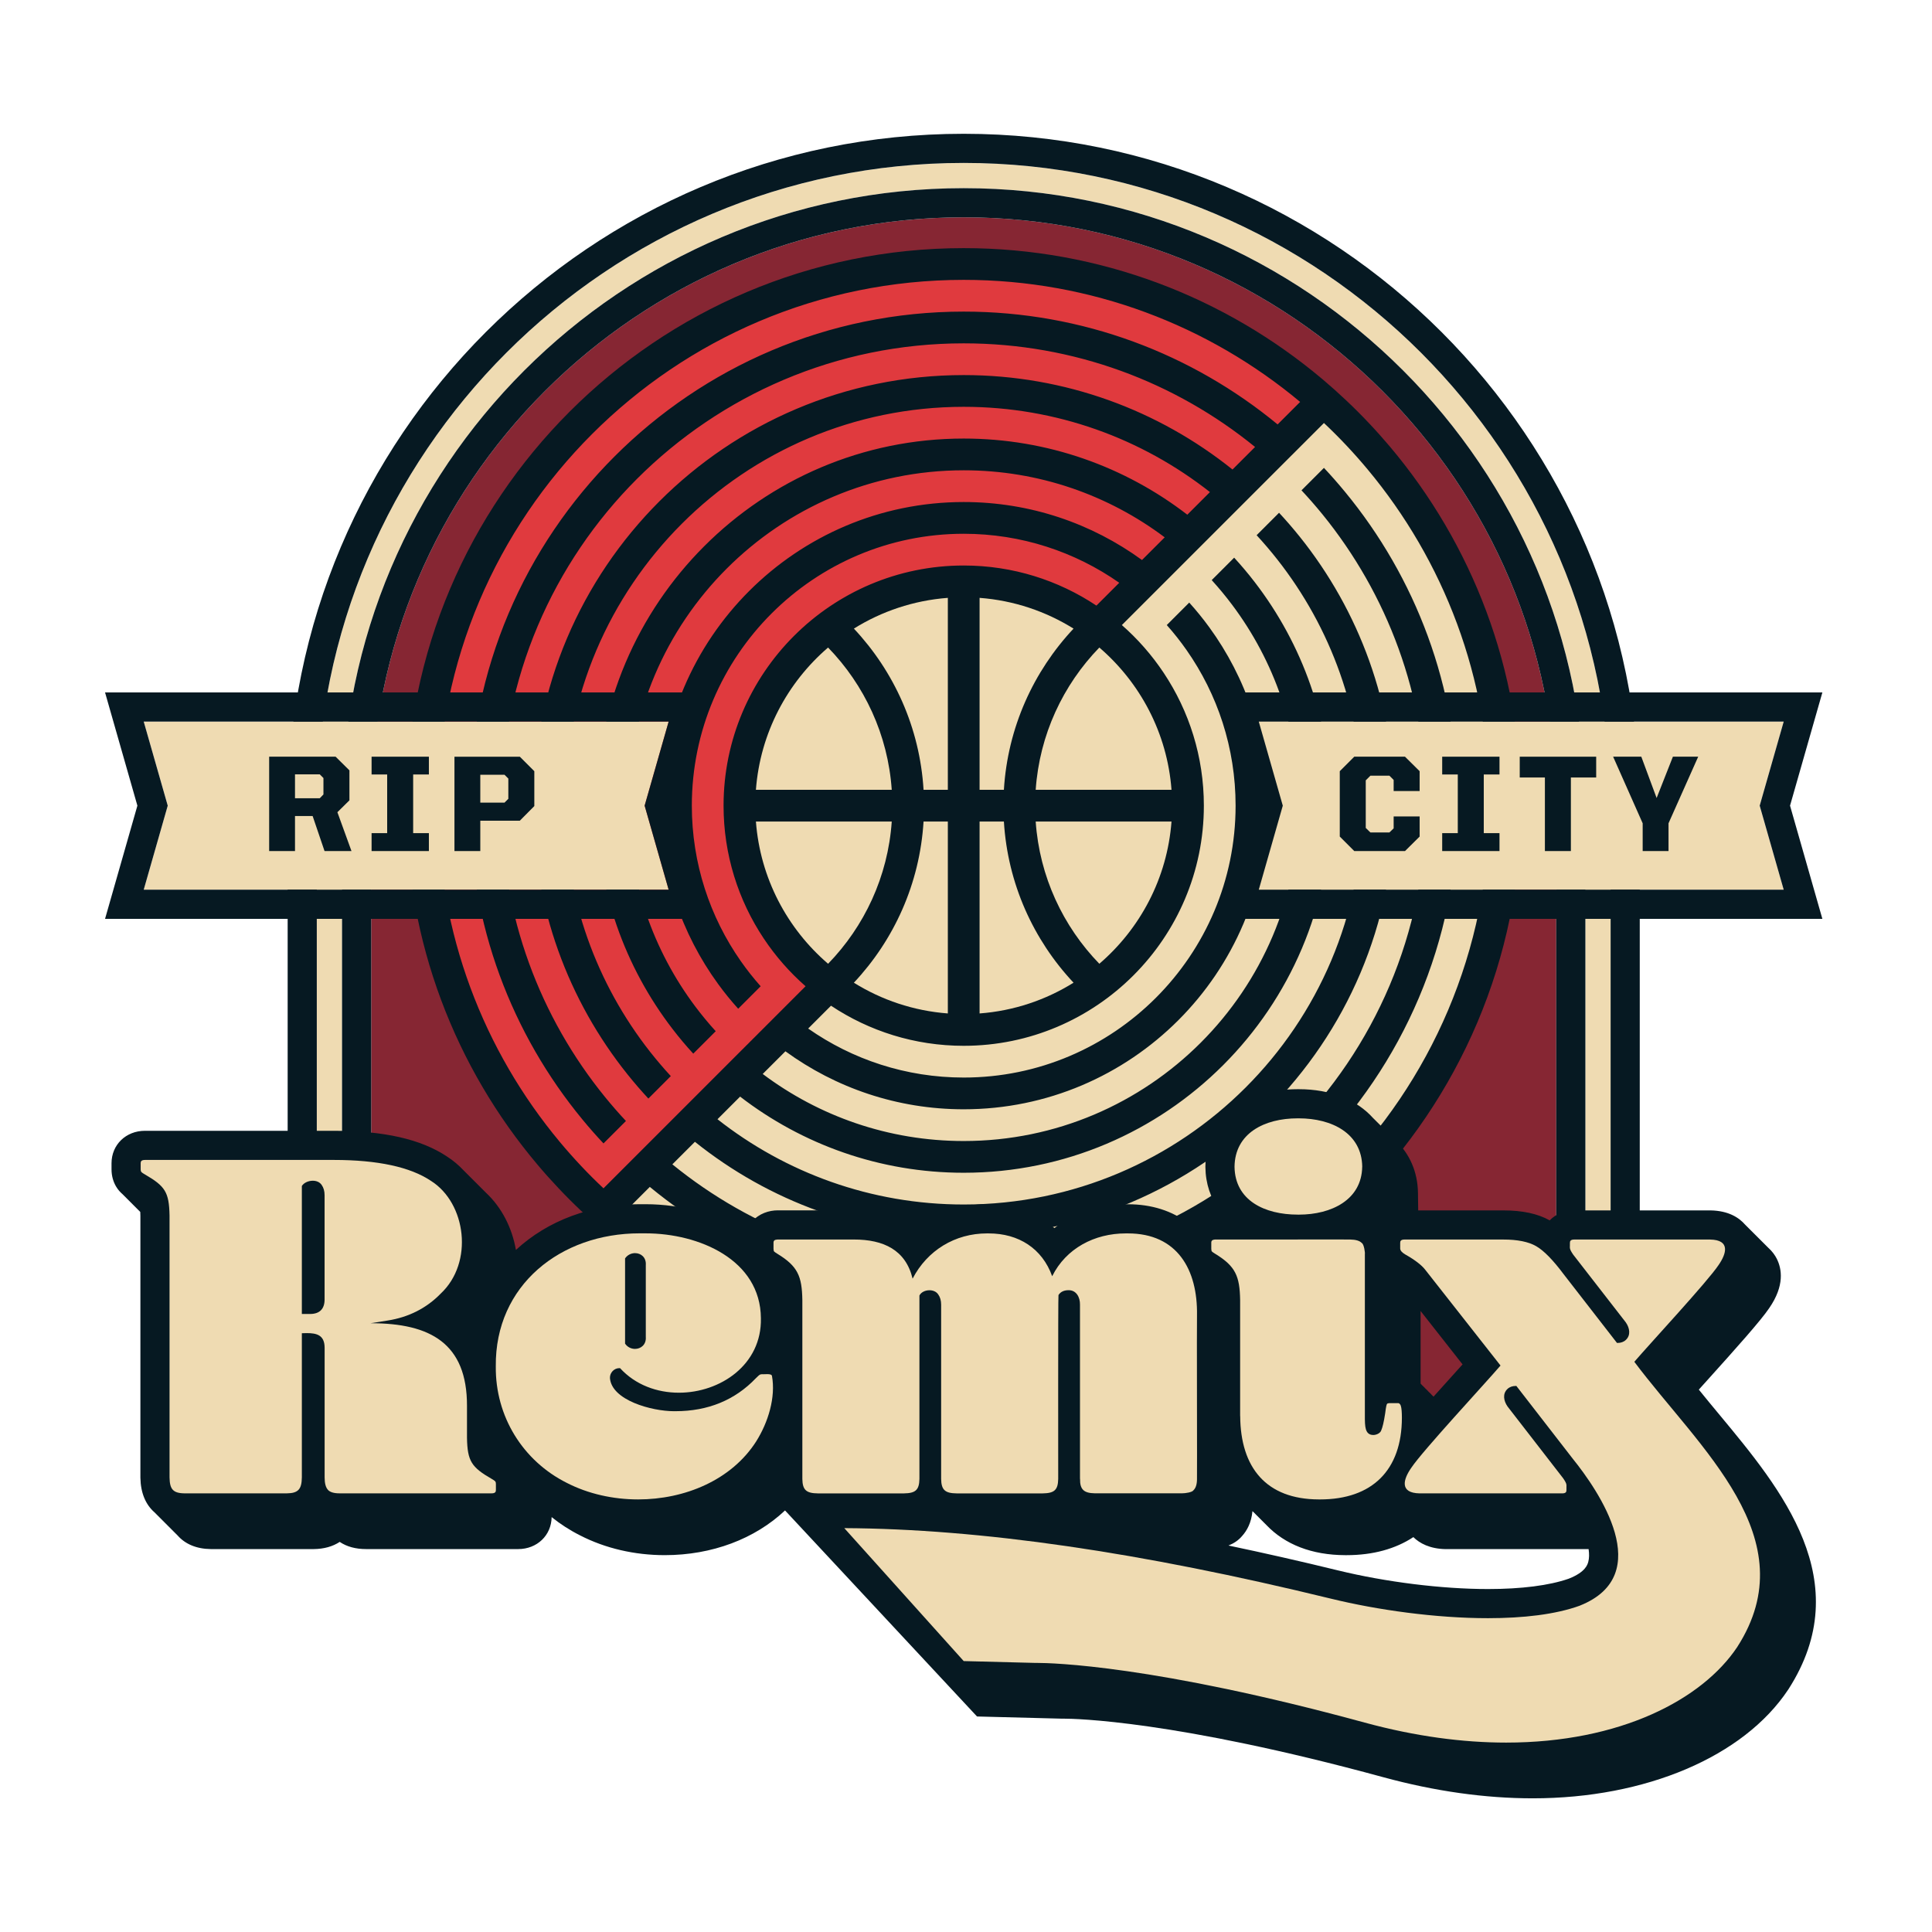 <?xml version="1.0" encoding="utf-8"?>
<!-- Generator: Adobe Illustrator 27.5.0, SVG Export Plug-In . SVG Version: 6.00 Build 0)  -->
<svg version="1.1" id="Layer_1" xmlns="http://www.w3.org/2000/svg" xmlns:xlink="http://www.w3.org/1999/xlink" x="0px" y="0px"
	 viewBox="0 0 648 648" style="enable-background:new 0 0 648 648;" xml:space="preserve">
<style type="text/css">
	.st0{fill:#EFDBB2;}
	.st1{fill:#862633;}
	.st2{fill:#061922;}
	.st3{fill:#E03A3E;}
</style>
<g>
	<g>
		<path class="st0" d="M323.231,63.113c114.974,0,208.51,93.536,208.51,208.51v211.925h8.468V271.623
			c0-119.641-97.337-216.977-216.977-216.977c-119.64,0-216.977,97.336-216.977,216.977v211.925h8.469V271.623
			C114.724,156.649,208.26,63.113,323.231,63.113z"/>
		<path class="st1" d="M521.968,271.623c0-109.583-89.154-198.737-198.737-198.737c-109.58,0-198.734,89.154-198.734,198.737
			v211.868h397.471V271.623z"/>
		<path class="st2" d="M323.232,44.873c-125.031,0-226.75,101.719-226.75,226.75v221.698h453.5V271.623
			C549.982,146.592,448.264,44.873,323.232,44.873z M124.497,483.491V271.623c0-109.583,89.154-198.737,198.734-198.737
			c109.583,0,198.737,89.154,198.737,198.737v211.868H124.497z M540.209,483.548h-8.468V271.623
			c0-114.974-93.536-208.51-208.51-208.51c-114.971,0-208.507,93.536-208.507,208.51v211.925h-8.469V271.623
			c0-119.641,97.337-216.977,216.977-216.977c119.641,0,216.977,97.336,216.977,216.977V483.548z"/>
	</g>
	<g>
		<path class="st2" d="M466.209,149.825c-2.293-2.718-4.654-5.366-7.103-7.947c-2.434-2.584-4.948-5.097-7.531-7.531
			c-2.581-2.446-5.229-4.81-7.947-7.103c-32.551-27.456-74.577-44.02-120.396-44.02c-103.107,0-186.995,83.891-186.995,186.998
			c0,45.821,16.561,87.842,44.027,120.396c2.284,2.715,4.657,5.363,7.103,7.947c2.428,2.584,4.941,5.094,7.522,7.528
			c2.584,2.443,5.238,4.813,7.956,7.103c32.554,27.459,74.571,44.02,120.387,44.02c103.116,0,186.998-83.888,186.998-186.995
			C510.229,224.396,493.665,182.379,466.209,149.825"/>
		<path class="st3" d="M195.365,375.5c-23.631-28.649-37.841-65.34-37.841-105.278c0-91.371,74.333-165.71,165.71-165.71
			c39.947,0,76.635,14.216,105.284,37.841l7.553-7.55c-30.603-25.548-69.96-40.935-112.837-40.935
			c-97.248,0-176.354,79.115-176.354,176.354c0,42.877,15.387,82.234,40.926,112.837c2.278,2.731,4.642,5.394,7.076,7.984
			c2.434,2.59,4.948,5.094,7.531,7.522l67.78-67.774c-2.676-2.342-5.189-4.856-7.531-7.531c-2.361-2.688-4.541-5.541-6.528-8.528
			c-8.495-12.76-13.448-28.068-13.448-44.51c0-44.412,36.131-80.549,80.549-80.549c16.442,0,31.749,4.954,44.51,13.448l7.657-7.657
			c-14.791-10.354-32.78-16.436-52.166-16.436c-50.289,0-91.194,40.914-91.194,91.193c0,19.387,6.082,37.376,16.436,52.166
			c2.052,2.929,4.272,5.74,6.651,8.409l-7.538,7.537c-2.385-2.648-4.642-5.421-6.743-8.311
			c-12.234-16.806-19.451-37.471-19.451-59.802c0-56.151,45.681-101.838,101.838-101.838c22.325,0,42.99,7.216,59.796,19.451
			l7.614-7.608c-18.8-14.115-42.146-22.487-67.41-22.487c-62.025,0-112.482,50.457-112.482,112.482
			c0,25.264,8.366,48.61,22.481,67.41c2.144,2.853,4.422,5.608,6.819,8.241l-7.528,7.528c-2.407-2.617-4.706-5.351-6.877-8.176
			c-16.011-20.784-25.542-46.8-25.542-75.002c0-67.896,55.233-123.13,123.129-123.13c28.202,0,54.218,9.531,74.996,25.542
			l7.586-7.587c-22.759-17.904-51.445-28.6-82.583-28.6c-73.764,0-133.774,60.01-133.774,133.774
			c0,31.138,10.696,59.823,28.6,82.583c2.208,2.804,4.519,5.513,6.932,8.125l-7.528,7.531c-2.419-2.611-4.749-5.302-6.975-8.085
			c-19.815-24.722-31.673-56.077-31.673-90.154c0-79.632,64.786-144.418,144.418-144.418c34.076,0,65.431,11.858,90.154,31.673
			l7.565-7.559c-26.683-21.723-60.71-34.758-97.719-34.758c-85.503,0-155.062,69.559-155.062,155.062
			c0,37.009,13.036,71.036,34.752,97.719c2.247,2.761,4.584,5.443,7.018,8.042l-7.528,7.528
			C199.979,380.921,197.627,378.246,195.365,375.5"/>
		<path class="st0" d="M458.658,157.383c-2.278-2.734-4.642-5.394-7.076-7.984c-2.434-2.59-4.945-5.094-7.528-7.522l-67.78,67.774
			c2.676,2.342,5.186,4.853,7.528,7.528c2.364,2.691,4.541,5.544,6.529,8.531c8.495,12.76,13.448,28.068,13.448,44.51
			c0,44.412-36.128,80.546-80.546,80.546c-16.445,0-31.752-4.954-44.51-13.448l-7.66,7.66c14.791,10.354,32.78,16.436,52.17,16.436
			c50.286,0,91.19-40.914,91.19-91.194c0-19.387-6.082-37.379-16.436-52.166c-2.049-2.932-4.272-5.743-6.648-8.409l7.534-7.537
			c2.385,2.645,4.642,5.422,6.743,8.311c12.234,16.803,19.454,37.467,19.454,59.802c0,56.148-45.684,101.838-101.838,101.838
			c-22.328,0-42.993-7.216-59.799-19.451l-7.614,7.605c18.799,14.118,42.149,22.49,67.413,22.49
			c62.025,0,112.482-50.457,112.482-112.482c0-25.264-8.366-48.613-22.484-67.41c-2.14-2.853-4.419-5.608-6.819-8.241l7.531-7.528
			c2.403,2.618,4.703,5.351,6.874,8.173c16.011,20.787,25.542,46.803,25.542,75.005c0,67.893-55.233,123.127-123.126,123.127
			c-28.202,0-54.218-9.531-74.999-25.539l-7.586,7.587c22.759,17.904,51.445,28.6,82.586,28.6
			c73.761,0,133.771-60.01,133.771-133.774c0-31.141-10.693-59.823-28.6-82.583c-2.205-2.804-4.519-5.516-6.932-8.128l7.528-7.528
			c2.422,2.611,4.749,5.302,6.978,8.082c19.812,24.726,31.673,56.077,31.673,90.157c0,79.632-64.786,144.418-144.418,144.418
			c-34.079,0-65.431-11.858-90.157-31.673l-7.565,7.559c26.683,21.723,60.713,34.758,97.722,34.758
			c85.5,0,155.062-69.563,155.062-155.062c0-37.009-13.039-71.036-34.752-97.722c-2.251-2.758-4.587-5.443-7.021-8.039l7.531-7.531
			c2.434,2.59,4.782,5.266,7.045,8.015c23.634,28.649,37.841,65.337,37.841,105.278c0,91.371-74.33,165.707-165.707,165.707
			c-39.947,0-76.638-14.213-105.287-37.838l-7.55,7.55c30.6,25.548,69.957,40.935,112.837,40.935
			c97.245,0,176.351-79.115,176.351-176.354C499.584,227.343,484.2,187.983,458.658,157.383"/>
		<path class="st0" d="M392.928,264.897h-45.552c1.278-18.487,9.183-35.177,21.347-47.711
			C382.396,228.931,391.497,245.862,392.928,264.897 M360.071,210.841c-13.448,14.335-22.099,33.214-23.362,54.056h-8.155v-64.373
			C340.058,201.389,350.788,205.05,360.071,210.841 M317.91,200.524v64.373h-8.146c-1.266-20.842-9.917-39.727-23.371-54.062
			C295.677,205.05,306.413,201.389,317.91,200.524 M277.742,217.186c12.17,12.534,20.078,29.224,21.353,47.711h-45.559
			C254.971,245.862,264.068,228.931,277.742,217.186 M253.537,275.542h45.559c-1.275,18.488-9.183,35.177-21.353,47.711
			C264.068,311.508,254.971,294.576,253.537,275.542 M286.393,329.604c13.454-14.335,22.105-33.22,23.371-54.062h8.146v64.373
			C306.413,339.049,295.677,335.389,286.393,329.604 M328.554,339.915v-64.373h8.155c1.263,20.842,9.913,39.721,23.362,54.056
			C350.788,335.389,340.058,339.049,328.554,339.915 M368.722,323.253c-12.164-12.534-20.069-29.223-21.347-47.711h45.552
			C391.497,294.576,382.396,311.508,368.722,323.253"/>
	</g>
	<g>
		<g>
			<g>
				<g>
					<polygon class="st0" points="224.267,242.027 48.204,242.027 56.258,270.22 48.204,298.413 224.267,298.413 216.213,270.22 
											"/>
				</g>
				<path class="st2" d="M237.239,232.242H35.232l10.849,37.978l-10.849,37.975h202.006l-10.849-37.975L237.239,232.242z
					 M48.204,298.413l8.054-28.193l-8.054-28.193h176.063l-8.054,28.193l8.054,28.193H48.204z"/>
			</g>
			<g>
				<path class="st2" d="M90.278,253.799h22.288l4.633,4.587v10.048l-4.036,3.987l4.724,13.026h-9.036l-3.99-11.742h-5.917v11.742
					h-8.666V253.799z M107.246,267.742l1.238-1.284v-5.504l-1.238-1.238h-8.302v8.027H107.246z"/>
				<polygon class="st2" points="124.632,279.439 129.86,279.439 129.86,259.762 124.632,259.762 124.632,253.799 143.85,253.799 
					143.85,259.762 138.575,259.762 138.575,279.439 143.85,279.439 143.85,285.448 124.632,285.448 				"/>
				<path class="st2" d="M152.426,253.8h21.925l4.862,4.862v11.696l-4.862,4.905h-13.256v10.186h-8.669V253.8z M169.213,269.211
					l1.284-1.284v-6.788l-1.284-1.287h-8.119v9.36H169.213z"/>
			</g>
		</g>
		<g>
			<g>
				<polygon class="st0" points="598.261,242.027 422.198,242.027 430.252,270.22 422.198,298.413 598.261,298.413 590.207,270.22 
									"/>
				<path class="st2" d="M611.232,232.242H409.227l10.849,37.978l-10.849,37.975h202.006l-10.849-37.975L611.232,232.242z
					 M422.198,298.413l8.054-28.193l-8.054-28.193h176.064l-8.054,28.193l8.054,28.193H422.198z"/>
			</g>
			<g>
				<polygon class="st2" points="449.364,280.586 449.364,258.661 454.226,253.799 471.243,253.799 476.151,258.661 
					476.151,265.312 467.436,265.312 467.436,261.597 466.014,260.175 459.638,260.175 458.079,261.734 458.079,277.696 
					459.638,279.21 466.014,279.21 467.436,277.834 467.436,273.843 476.151,273.843 476.151,280.586 471.243,285.448 
					454.226,285.448 				"/>
				<polygon class="st2" points="483.718,279.439 488.947,279.439 488.947,259.762 483.718,259.762 483.718,253.799 
					502.937,253.799 502.937,259.762 497.662,259.762 497.662,279.439 502.937,279.439 502.937,285.448 483.718,285.448 				"/>
				<polygon class="st2" points="518.165,260.773 509.725,260.773 509.725,253.801 535.365,253.801 535.365,260.773 526.88,260.773 
					526.88,285.446 518.165,285.446 				"/>
				<polygon class="st2" points="550.959,276.136 541.052,253.799 550.5,253.799 555.638,267.654 561.096,253.799 569.581,253.799 
					559.628,276.136 559.628,285.447 550.959,285.447 				"/>
			</g>
		</g>
	</g>
	<g>
		<path class="st2" d="M576.814,474.631c-2.428-2.923-4.779-5.758-7.024-8.547c0.771-0.856,1.587-1.761,2.431-2.697
			c10.284-11.415,18.384-20.487,21.166-24.622c5.238-7.568,4.266-13.219,2.52-16.632c-0.541-1.058-1.44-2.403-2.85-3.651
			l-7.755-7.749c-1.994-2.296-5.51-4.657-11.586-4.761h-0.08h-0.083h-45.543c-3.321,0-6.217,1.26-8.238,3.342
			c-4.015-2.241-9.124-3.342-15.558-3.342h-28.545l-0.076-5.856c-0.101-7.14-2.838-13.179-7.534-17.638l-7.547-7.507
			c-5.434-6.064-14.142-9.651-24.894-9.651h-0.003h-0.223H435.2c-18.313,0-30.734,10.409-30.905,25.903l-0.003,0.113l0.003,0.113
			c0.067,5.584,1.752,10.504,4.749,14.503h-1.333c-1.269,0-3.749,0.214-6.119,1.651l-0.144,0.089
			c-1.119,0.703-2.076,1.599-2.841,2.63c-5.446-4.208-12.384-6.412-20.292-6.412h-0.728c-9.183,0-17.488,2.859-23.94,7.999
			c-5.691-5.143-13.308-7.996-22.025-7.996l-0.581-0.003c-9.06,0-17.393,3.021-23.983,8.446c-4.437-3.682-10.99-6.397-20.665-6.397
			h-0.125h-18.112l-0.003-0.003l-7.29-0.006c-2.862,0-6.345,1.043-8.635,3.807c-1.012,1.189-1.749,2.587-2.168,4.098
			c-9.134-6.59-21.365-9.959-33.498-9.959l-2.043-0.003c-16.145-0.003-30.771,5.431-41.482,15.335
			c-1.297-7.495-4.804-14.24-9.932-19.072l-7.528-7.519c-1.697-1.819-3.596-3.419-5.672-4.746c-8.696-5.801-21.096-8.62-37.893-8.62
			H48.63c-6.4,0-11.225,4.685-11.225,10.895v2.036c0,2.144,0.557,4.183,1.611,5.902c0.608,0.997,1.339,1.783,2.092,2.44l5.935,5.938
			c0.021,0.37,0.037,0.792,0.046,1.281v87.747v0.086l0.003,0.085c0.089,5.036,1.761,8.975,4.712,11.549l7.791,7.797
			c2.535,2.871,6.314,4.486,11.109,4.541h0.055h0.058h34.315h0.058h0.055c3.449-0.04,6.379-0.878,8.696-2.409
			c2.376,1.602,5.348,2.409,8.868,2.409h50.986c6.342,0,11.14-4.599,11.225-10.727c2.914,2.345,6.113,4.412,9.562,6.146
			c8.434,4.33,18.246,6.617,28.377,6.617c15.882,0,30.233-5.467,40.342-14.996l64.392,69.107l4.208,0.107l23.979,0.618l0.856,0.003
			c3.605,0,37.226,0.55,107.281,19.656c17.215,4.691,34.061,7.067,50.072,7.067c37.911,0,70.74-13.971,85.677-36.461l0.083-0.125
			C623.101,530.378,597.436,499.467,576.814,474.631 M490.547,457.626c-0.975,1.085-2.024,2.247-3.119,3.462
			c-2.336,2.59-4.532,5.027-6.617,7.357c-0.177-0.171-0.339-0.361-0.526-0.523c-0.345-0.404-0.719-0.771-1.116-1.116
			c-0.342-0.401-0.719-0.771-1.113-1.116c-0.352-0.407-0.734-0.783-1.134-1.138c-0.147-0.168-0.29-0.336-0.447-0.495
			c-0.003-7.947-0.006-17.353-0.006-24.343L490.547,457.626z M532.727,523.795c-0.248,0.942-0.902,3.443-6.428,5.648l-0.196,0.076
			c-6.495,2.26-15.818,3.452-27.016,3.452c-15.46,0-34.278-2.339-50.335-6.256c-12.647-3.088-24.866-5.856-36.718-8.342
			c1.697-0.667,3.345-1.691,4.654-3.287c1.511-1.691,3.021-4.33,3.391-8.241c0.073,0.067,0.15,0.131,0.223,0.202l4.461,4.461
			c6.201,6.501,15.194,10.069,26.453,10.1h0.452c8.859,0,16.427-2.125,22.377-6.054c2.082,2.043,5.473,3.938,10.904,4.03h0.08h0.083
			h47.714C533.057,521.186,533.036,522.611,532.727,523.795"/>
		<g>
			<path class="st0" d="M401.477,441.143c0.251-15.252-6.559-27.456-23.163-27.456h-0.725c-10.501,0-20.026,5.012-24.686,14.362
				c-3.336-9.299-11.238-14.359-21.282-14.359l-0.581-0.003c-10.687,0-20.023,5.678-24.949,15.176
				c-2.303-9.608-9.718-13.127-19.695-13.127h-0.098h-25.398c0.012-0.006-0.003-0.009-0.034-0.009c-0.19,0-1.04,0.119-1.119,0.294
				c-0.242,0.208-0.309,0.483-0.309,0.78c-0.024,0.08,0.021,0.251,0,0.639v1.44c0.138,0.96-0.092,0.743,1.303,1.648
				c6.837,4.174,8.235,7.489,8.369,15.515v59.997c0.058,3.752,1.361,4.804,5.192,4.85h28.884c3.841-0.058,5.122-1.098,5.192-4.85
				v-61.517c0.563-1.134,1.969-1.767,3.361-1.767c1.171,0,2.333,0.453,2.963,1.434c0.639,0.893,0.96,2.037,0.96,3.397v58.453
				c0.055,3.74,1.361,4.804,5.189,4.85h28.884c3.853-0.058,5.122-1.098,5.192-4.85c0.012-0.113-0.07-61.621,0.092-61.667
				c0.673-1.085,1.829-1.633,3.394-1.633c0.006-0.003,0.012-0.003,0.018-0.003c2.584,0,3.835,2.364,3.801,4.828v32.725v25.725
				l0.024,0.024c-0.07,3.556,1.303,4.767,4.938,4.825h29.089c0.052,0.003,0.104,0.003,0.159,0.003c1.113,0,3.452-0.324,3.856-1.034
				c0.731-0.673,1.156-1.908,1.177-3.624C401.544,495.927,401.385,442.436,401.477,441.143"/>
			<path class="st0" d="M164.921,496.029c-6.782-3.911-8.155-5.957-8.29-13.766v-10.706c0.055-21.041-12.39-27.737-32.208-27.737
				c-0.052,0-0.101,0-0.153,0l5.66-0.893c7.088-1.098,13.103-4.14,17.849-9.011c11.207-10.452,8.553-30.404-3.214-37.834
				c-6.938-4.666-17.894-7.033-32.554-7.033h-63.38c-1.269,0-1.452,0.526-1.452,1.119v2.037c0,0.342,0.055,0.618,0.171,0.801
				c0.034,0.055,0.229,0.33,1.223,0.89c6.825,3.957,8.131,5.935,8.29,13.77v87.851c0.07,3.908,1.098,5.314,5.03,5.36h34.315
				c3.902-0.046,4.975-1.462,5.033-5.36v-48.347c0.56-0.018,1.113-0.037,1.654-0.037c3.254,0,5.963,0.608,5.984,4.886v43.497
				c0,1.988,0.376,3.394,1.119,4.183h-0.021c0.719,0.789,2.033,1.177,3.911,1.177h50.986c1.269,0,1.452-0.526,1.452-1.119v-2.037
				c0-0.342-0.058-0.618-0.171-0.798C166.119,496.876,165.927,496.601,164.921,496.029 M108.868,435.86
				c0,3.168-1.682,4.85-4.847,4.85h-2.78v-42.926c0.676-1.092,2.199-1.761,3.672-1.761c1.186,0,2.339,0.434,2.994,1.44
				c0.63,0.893,0.96,2.036,0.96,3.397V435.86z"/>
			<path class="st0" d="M435.618,375.096h-0.416c-11.085,0-21.01,4.981-21.136,16.237c0.138,11.314,10.128,16.054,21.218,16.054
				l0.379,0.003c10.913,0,21.065-4.972,21.224-16.057h0.012C456.741,380.102,446.678,375.096,435.618,375.096"/>
			<path class="st0" d="M258.91,461.439c-0.141-0.462-0.856-0.547-1.599-0.547c-0.437,0-0.884,0.031-1.235,0.031
				c-0.104,0-0.202-0.003-0.284-0.009c-0.608,0-0.859,0.104-0.963,0.171c-0.171,0.104-0.526,0.376-1.324,1.189
				c-6.987,7.317-16.044,11.045-26.93,11.045c-0.153,0.003-0.312,0.006-0.471,0.006c-7.516,0-20.98-3.675-21.527-11.131
				c-0.055-1.804,1.416-3.315,3.153-3.315c0.079,0,0.162,0.003,0.242,0.009c5.165,5.642,12.439,8.232,19.732,8.232
				c13.879,0,27.835-9.378,27.505-24.982c-0.135-19.641-20.784-28.468-38.642-28.468l-2.046-0.003
				c-26.465-0.003-48.531,17.384-48.228,44.629c-0.183,16.772,9.066,31.673,23.796,39.058c7.177,3.694,15.552,5.559,23.949,5.559
				c15.604,0,31.306-6.434,39.639-19.53v-0.012C257.619,477.117,260.249,468.643,258.91,461.439 M209.651,422.07
				c0.823-1.196,2.104-1.767,3.345-1.767c1.948,0,3.795,1.406,3.608,3.996v24.126c0.187,2.587-1.673,4-3.624,4
				c-1.241,0-2.517-0.569-3.33-1.767V422.07z"/>
			<path class="st0" d="M469.005,470.612c-0.021,0-0.046,0.003-0.064,0.009c0,0-0.064,0.003-0.171,0.003
				c-0.419,0-1.523-0.012-2.195-0.012c-0.3,0-0.517,0.003-0.55,0.009c-0.021-0.003-0.046-0.003-0.07-0.003
				c-0.284,0-0.667,0.119-0.752,0.266c-0.125,0.217-0.309,0.697-0.605,3.122c-0.468,3.076-0.905,4.767-1.315,5.715
				c-0.26,0.896-1.504,1.584-2.712,1.584c-0.862,0-1.706-0.352-2.159-1.229c-0.459-0.856-0.605-2.046-0.63-4.046
				c0.012-0.367-0.021-54.087,0-55.435c0.104-0.333-0.275-3.281-1.018-3.669c-0.706-0.768-2.021-1.156-3.954-1.19
				c-0.067-0.006-2.067-0.009-5.195-0.009c-8.544,0-25.487,0.015-34.294,0.015c-3.223,0-5.354-0.003-5.587-0.006
				c0.021-0.006,0.012-0.009-0.021-0.009c-0.147,0-0.749,0.052-1.055,0.236c-0.309,0.196-0.388,0.504-0.388,0.835
				c-0.012,0.07,0.025,0.263,0,0.642v1.44c0.113,0.96-0.046,0.767,1.303,1.645c6.84,4.174,8.235,7.492,8.372,15.518v38.911
				l0.021,0.012c0.113,17.277,8.715,27.9,26.355,27.946c0.144,0,0.284,0.003,0.425,0.003c17.527,0,27.42-9.852,27.453-27.355
				c0-1.795-0.101-3.281-0.364-4.046C469.736,471.059,469.289,470.612,469.005,470.612"/>
			<path class="st0" d="M548.158,456.751c5.155-6.002,24.573-26.918,28.233-32.416c2.709-3.89,4.036-8.473-2.838-8.59H528.01
				c-1.269,0-1.452,0.55-1.452,1.122c0.079,1.829-0.41,1.703,1.086,3.923l17.656,22.741c1.339,1.933,1.703,4.312,0.012,5.889
				c-0.719,0.676-1.691,1.003-2.721,1.003c-0.083,0-0.168-0.003-0.251-0.009l-0.183-0.226l-17.677-22.778
				c-3.568-4.779-6.678-7.972-9.262-9.446c-2.55-1.477-6.266-2.22-11.002-2.22H471.08c-1.272,0-1.452,0.55-1.452,1.122v1.874
				c0,0.676,0.581,1.361,1.749,2.037c3.214,1.816,5.443,3.544,6.62,5.064l25.282,32.165c-5.33,6.223-26.071,28.53-29.924,34.294
				c-2.722,3.899-4.027,8.473,2.835,8.586h47.751c1.349,0,1.453-0.572,1.453-1.119c-0.092-1.832,0.422-1.703-1.086-3.923
				l-18.674-24.105c-1.336-1.933-1.715-4.299-0.012-5.886c0.728-0.685,1.706-1,2.758-1c0.07,0,0.144,0,0.217,0.003l0.18,0.229
				l18.696,24.126c8.644,10.715,28.221,39.027,2.449,49.307l0.009,0.009c-8.189,2.984-19.069,4.217-30.844,4.217
				c-17.573,0-37.134-2.749-52.65-6.538c-64.147-15.665-117.579-23.417-163.26-23.667l40.054,44.592l23.976,0.618h0.605
				c4.883,0,39.278,0.755,109.852,20.001c17.188,4.682,33.107,6.724,47.503,6.724c38.324,0,65.829-14.476,77.534-32.098
				C606.144,515.88,569.93,485.806,548.158,456.751"/>
		</g>
	</g>
</g>
</svg>
